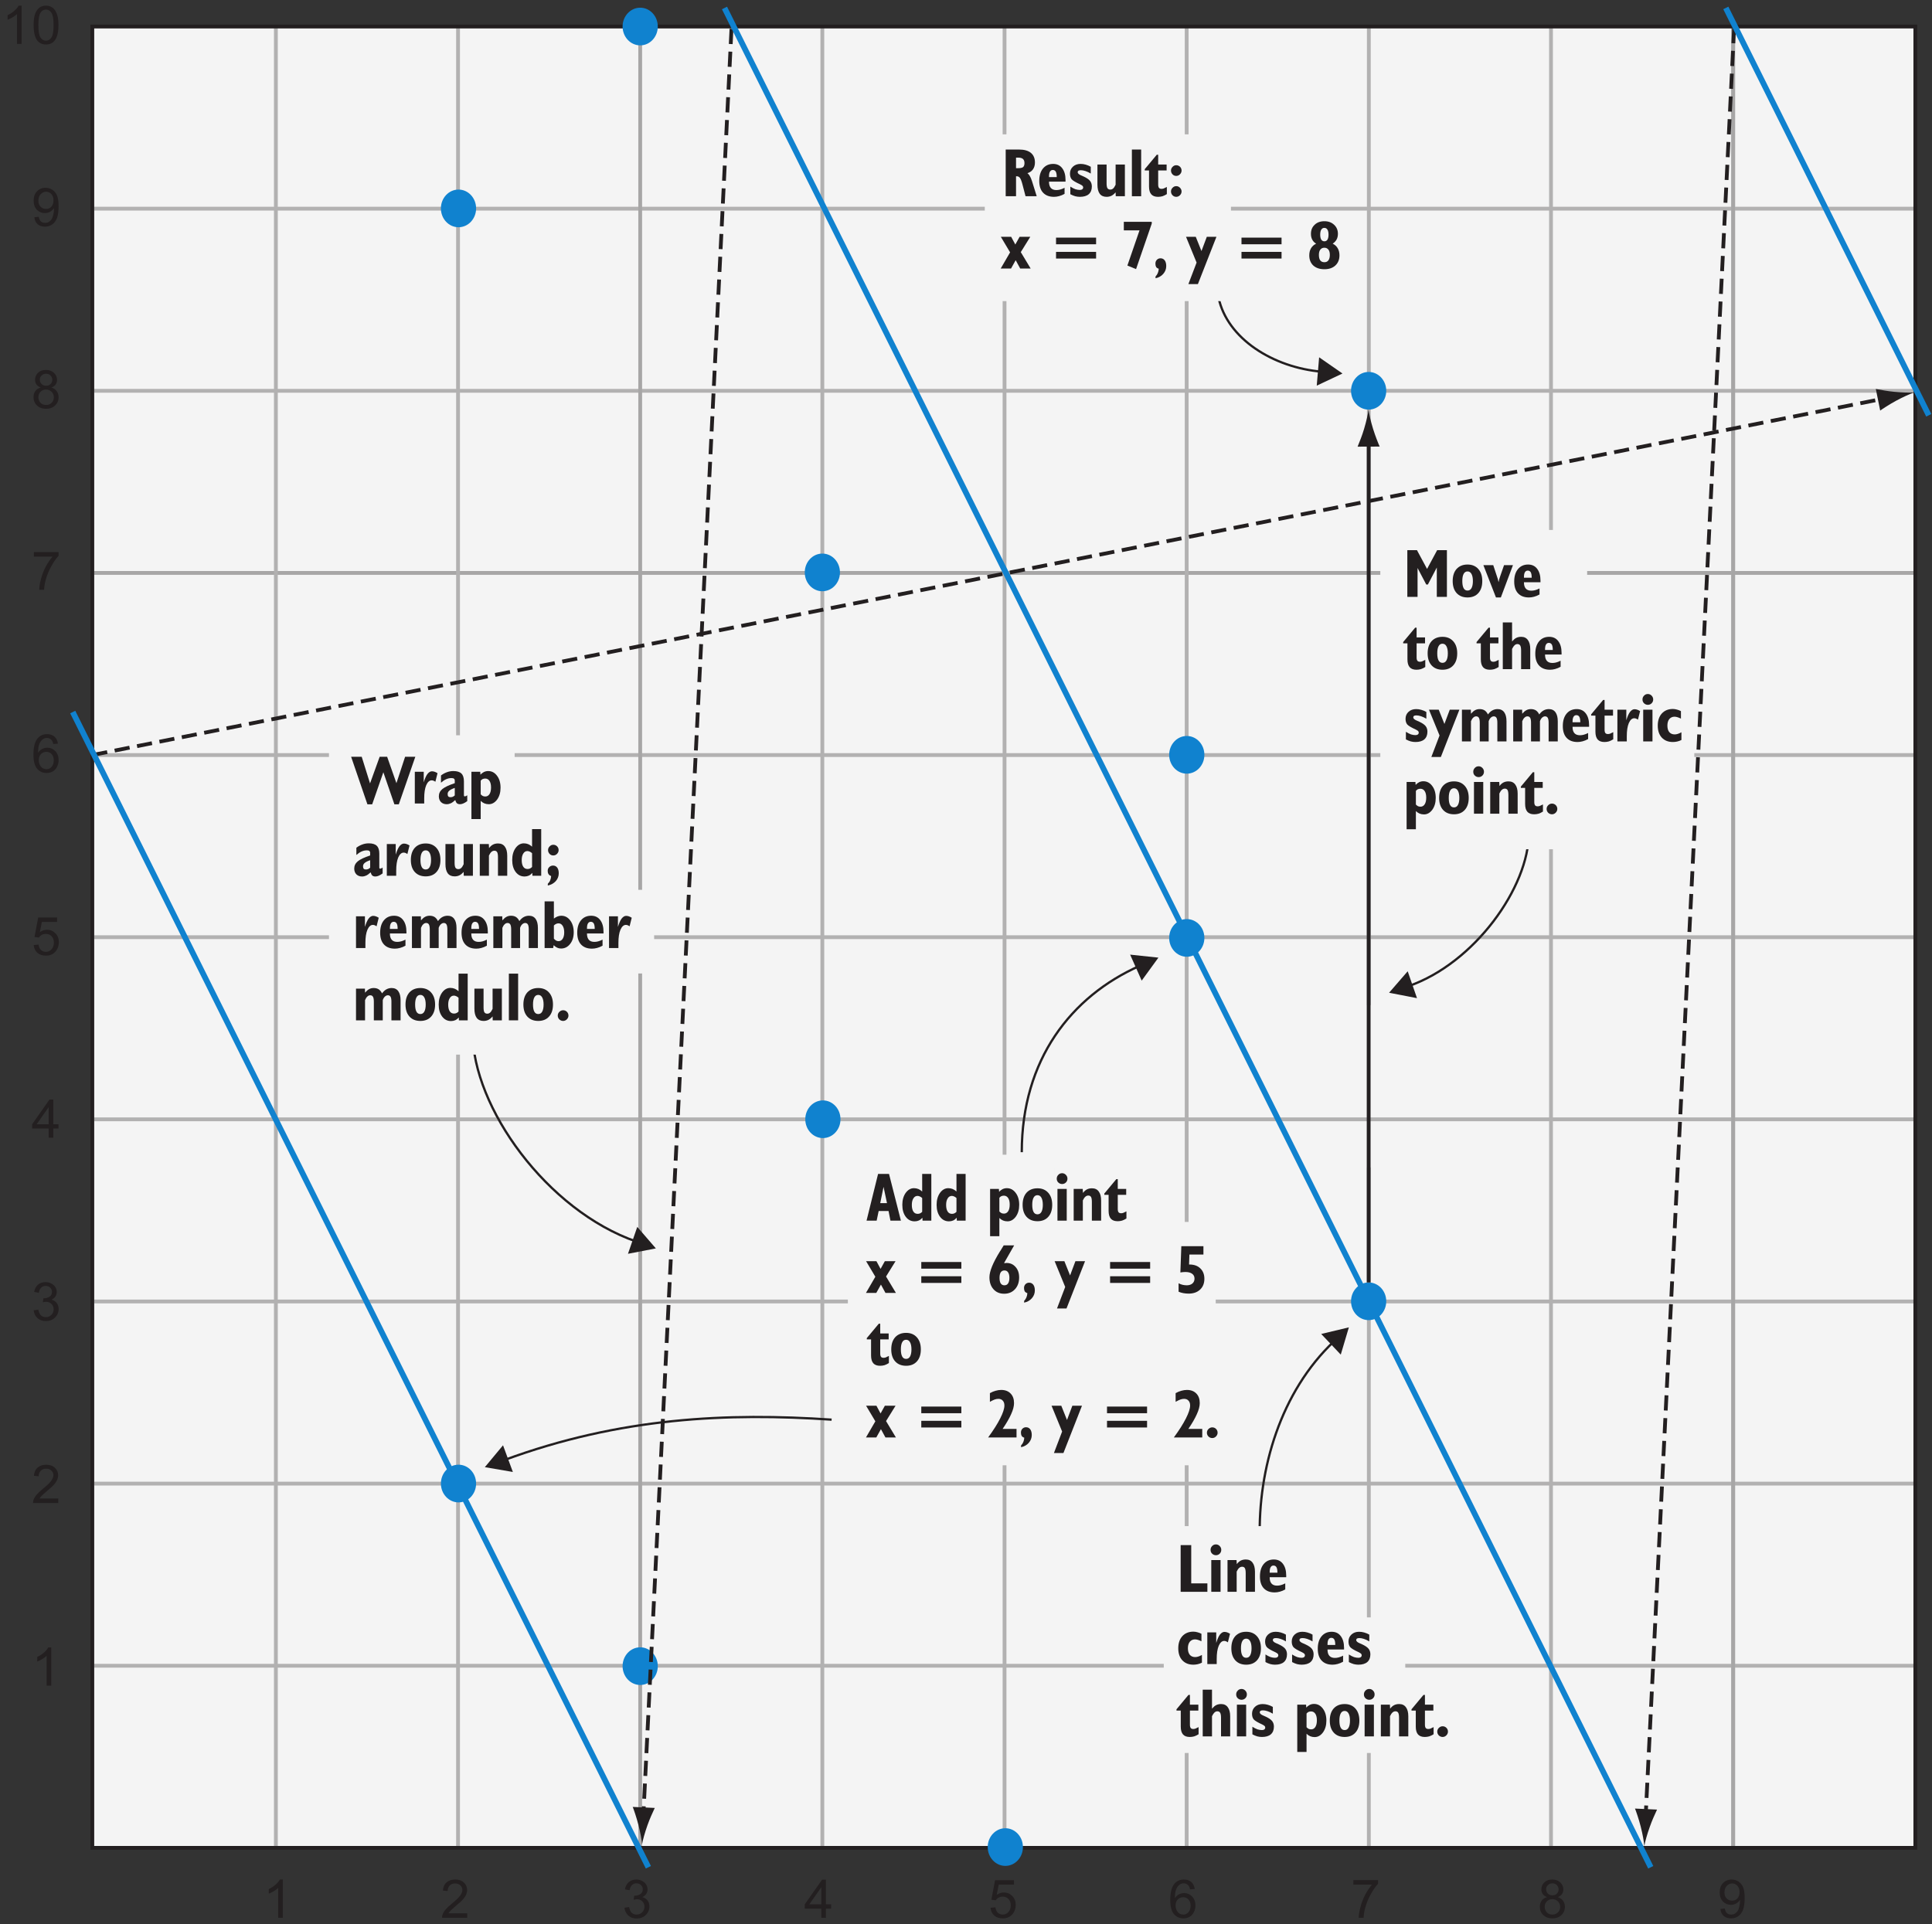 <?xml version="1.0" encoding="UTF-8"?>
<svg xmlns="http://www.w3.org/2000/svg" xmlns:xlink="http://www.w3.org/1999/xlink" width="254pt" height="253pt" viewBox="0 0 254 253" version="1.1">
<rect x="0" y="0" width="254" height="253" fill="#333333" stroke="none"/>
<defs>
<g>
<symbol overflow="visible" id="glyph0-0">
<path style="stroke:none;" d="M 0.875 0 L 0.875 -4.375 L 4.375 -4.375 L 4.375 0 Z M 0.984 -0.109 L 4.266 -0.109 L 4.266 -4.266 L 0.984 -4.266 Z M 0.984 -0.109 "/>
</symbol>
<symbol overflow="visible" id="glyph0-1">
<path style="stroke:none;" d="M 2.609 0 L 2 0 L 2 -3.922 C 1.844 -3.773 1.645 -3.629 1.406 -3.484 C 1.164 -3.348 0.953 -3.242 0.766 -3.172 L 0.766 -3.781 C 1.109 -3.938 1.406 -4.129 1.656 -4.359 C 1.914 -4.586 2.102 -4.812 2.219 -5.031 L 2.609 -5.031 Z M 2.609 0 "/>
</symbol>
<symbol overflow="visible" id="glyph0-2">
<path style="stroke:none;" d="M 3.484 -3.781 L 2.875 -3.734 C 2.82 -3.973 2.742 -4.148 2.641 -4.266 C 2.473 -4.441 2.27 -4.531 2.031 -4.531 C 1.832 -4.531 1.656 -4.473 1.5 -4.359 C 1.312 -4.223 1.16 -4.02 1.047 -3.75 C 0.93 -3.477 0.875 -3.086 0.875 -2.578 C 1.02 -2.805 1.195 -2.973 1.406 -3.078 C 1.625 -3.191 1.852 -3.25 2.094 -3.25 C 2.5 -3.25 2.848 -3.098 3.141 -2.797 C 3.43 -2.492 3.578 -2.102 3.578 -1.625 C 3.578 -1.312 3.508 -1.02 3.375 -0.75 C 3.238 -0.477 3.051 -0.27 2.812 -0.125 C 2.57 0.008 2.301 0.078 2 0.078 C 1.488 0.078 1.07 -0.109 0.75 -0.484 C 0.426 -0.859 0.266 -1.477 0.266 -2.344 C 0.266 -3.312 0.441 -4.016 0.797 -4.453 C 1.109 -4.836 1.531 -5.031 2.062 -5.031 C 2.457 -5.031 2.781 -4.922 3.031 -4.703 C 3.281 -4.484 3.43 -4.176 3.484 -3.781 Z M 0.969 -1.625 C 0.969 -1.414 1.008 -1.211 1.094 -1.016 C 1.188 -0.816 1.312 -0.664 1.469 -0.562 C 1.633 -0.469 1.812 -0.422 2 -0.422 C 2.25 -0.422 2.469 -0.523 2.656 -0.734 C 2.844 -0.941 2.938 -1.227 2.938 -1.594 C 2.938 -1.938 2.844 -2.207 2.656 -2.406 C 2.477 -2.602 2.25 -2.703 1.969 -2.703 C 1.688 -2.703 1.445 -2.602 1.25 -2.406 C 1.062 -2.207 0.969 -1.945 0.969 -1.625 Z M 0.969 -1.625 "/>
</symbol>
<symbol overflow="visible" id="glyph0-3">
<path style="stroke:none;" d="M 1.234 -2.719 C 0.984 -2.812 0.797 -2.941 0.672 -3.109 C 0.547 -3.285 0.484 -3.492 0.484 -3.734 C 0.484 -4.098 0.613 -4.406 0.875 -4.656 C 1.133 -4.906 1.484 -5.031 1.922 -5.031 C 2.359 -5.031 2.707 -4.898 2.969 -4.641 C 3.238 -4.391 3.375 -4.082 3.375 -3.719 C 3.375 -3.488 3.312 -3.285 3.188 -3.109 C 3.07 -2.941 2.891 -2.812 2.641 -2.719 C 2.953 -2.613 3.188 -2.445 3.344 -2.219 C 3.5 -2 3.578 -1.738 3.578 -1.438 C 3.578 -1.008 3.426 -0.648 3.125 -0.359 C 2.82 -0.066 2.426 0.078 1.938 0.078 C 1.438 0.078 1.035 -0.066 0.734 -0.359 C 0.43 -0.648 0.281 -1.016 0.281 -1.453 C 0.281 -1.773 0.363 -2.047 0.531 -2.266 C 0.695 -2.484 0.93 -2.633 1.234 -2.719 Z M 1.109 -3.766 C 1.109 -3.523 1.188 -3.328 1.344 -3.172 C 1.5 -3.023 1.695 -2.953 1.938 -2.953 C 2.176 -2.953 2.367 -3.023 2.516 -3.172 C 2.672 -3.328 2.75 -3.508 2.75 -3.719 C 2.75 -3.945 2.672 -4.141 2.516 -4.297 C 2.359 -4.453 2.164 -4.531 1.938 -4.531 C 1.695 -4.531 1.5 -4.453 1.344 -4.297 C 1.188 -4.148 1.109 -3.973 1.109 -3.766 Z M 0.922 -1.453 C 0.922 -1.273 0.961 -1.102 1.047 -0.938 C 1.129 -0.77 1.25 -0.641 1.406 -0.547 C 1.57 -0.461 1.75 -0.422 1.938 -0.422 C 2.227 -0.422 2.469 -0.516 2.656 -0.703 C 2.852 -0.891 2.953 -1.129 2.953 -1.422 C 2.953 -1.723 2.852 -1.969 2.656 -2.156 C 2.457 -2.352 2.211 -2.453 1.922 -2.453 C 1.629 -2.453 1.391 -2.352 1.203 -2.156 C 1.016 -1.969 0.922 -1.734 0.922 -1.453 Z M 0.922 -1.453 "/>
</symbol>
<symbol overflow="visible" id="glyph0-4">
<path style="stroke:none;" d="M 0.328 -4.359 L 0.328 -4.953 L 3.578 -4.953 L 3.578 -4.469 C 3.254 -4.125 2.938 -3.672 2.625 -3.109 C 2.312 -2.547 2.07 -1.969 1.906 -1.375 C 1.781 -0.957 1.703 -0.5 1.672 0 L 1.031 0 C 1.039 -0.395 1.117 -0.867 1.266 -1.422 C 1.41 -1.984 1.617 -2.523 1.891 -3.047 C 2.172 -3.566 2.469 -4.004 2.781 -4.359 Z M 0.328 -4.359 "/>
</symbol>
<symbol overflow="visible" id="glyph0-5">
<path style="stroke:none;" d="M 0.391 -1.156 L 0.969 -1.219 C 1.02 -0.938 1.113 -0.734 1.25 -0.609 C 1.395 -0.484 1.582 -0.422 1.812 -0.422 C 2 -0.422 2.16 -0.461 2.297 -0.547 C 2.441 -0.641 2.562 -0.754 2.656 -0.891 C 2.75 -1.035 2.82 -1.234 2.875 -1.484 C 2.938 -1.734 2.969 -1.984 2.969 -2.234 C 2.969 -2.266 2.969 -2.305 2.969 -2.359 C 2.844 -2.16 2.672 -2 2.453 -1.875 C 2.242 -1.758 2.02 -1.703 1.781 -1.703 C 1.363 -1.703 1.008 -1.848 0.719 -2.141 C 0.438 -2.441 0.297 -2.844 0.297 -3.344 C 0.297 -3.852 0.441 -4.258 0.734 -4.562 C 1.035 -4.875 1.41 -5.031 1.859 -5.031 C 2.191 -5.031 2.492 -4.941 2.766 -4.766 C 3.035 -4.586 3.238 -4.336 3.375 -4.016 C 3.508 -3.691 3.578 -3.223 3.578 -2.609 C 3.578 -1.961 3.508 -1.453 3.375 -1.078 C 3.238 -0.703 3.031 -0.414 2.75 -0.219 C 2.477 -0.02 2.16 0.078 1.797 0.078 C 1.398 0.078 1.078 -0.023 0.828 -0.234 C 0.578 -0.453 0.43 -0.758 0.391 -1.156 Z M 2.906 -3.375 C 2.906 -3.727 2.812 -4.004 2.625 -4.203 C 2.438 -4.41 2.207 -4.516 1.938 -4.516 C 1.664 -4.516 1.426 -4.406 1.219 -4.188 C 1.02 -3.969 0.922 -3.676 0.922 -3.312 C 0.922 -3 1.016 -2.742 1.203 -2.547 C 1.398 -2.348 1.641 -2.25 1.922 -2.25 C 2.211 -2.25 2.445 -2.348 2.625 -2.547 C 2.812 -2.742 2.906 -3.02 2.906 -3.375 Z M 2.906 -3.375 "/>
</symbol>
<symbol overflow="visible" id="glyph0-6">
<path style="stroke:none;" d="M 3.531 -0.594 L 3.531 0 L 0.219 0 C 0.207 -0.145 0.227 -0.285 0.281 -0.422 C 0.363 -0.648 0.5 -0.875 0.688 -1.094 C 0.875 -1.312 1.145 -1.566 1.5 -1.859 C 2.039 -2.297 2.406 -2.645 2.594 -2.906 C 2.789 -3.176 2.891 -3.426 2.891 -3.656 C 2.891 -3.895 2.801 -4.098 2.625 -4.266 C 2.445 -4.43 2.219 -4.516 1.938 -4.516 C 1.645 -4.516 1.41 -4.426 1.234 -4.25 C 1.055 -4.07 0.961 -3.828 0.953 -3.516 L 0.328 -3.578 C 0.367 -4.055 0.531 -4.414 0.812 -4.656 C 1.094 -4.906 1.473 -5.031 1.953 -5.031 C 2.43 -5.031 2.812 -4.895 3.094 -4.625 C 3.375 -4.363 3.516 -4.035 3.516 -3.641 C 3.516 -3.441 3.473 -3.242 3.391 -3.047 C 3.305 -2.859 3.172 -2.656 2.984 -2.438 C 2.797 -2.219 2.477 -1.926 2.031 -1.562 C 1.664 -1.25 1.43 -1.035 1.328 -0.922 C 1.223 -0.816 1.133 -0.707 1.062 -0.594 Z M 3.531 -0.594 "/>
</symbol>
<symbol overflow="visible" id="glyph0-7">
<path style="stroke:none;" d="M 0.297 -1.328 L 0.906 -1.406 C 0.977 -1.051 1.098 -0.797 1.266 -0.641 C 1.441 -0.492 1.648 -0.422 1.891 -0.422 C 2.18 -0.422 2.426 -0.52 2.625 -0.719 C 2.82 -0.914 2.922 -1.164 2.922 -1.469 C 2.922 -1.75 2.828 -1.977 2.641 -2.156 C 2.461 -2.344 2.227 -2.438 1.938 -2.438 C 1.82 -2.438 1.676 -2.414 1.5 -2.375 L 1.578 -2.906 C 1.617 -2.906 1.648 -2.906 1.672 -2.906 C 1.93 -2.906 2.164 -2.973 2.375 -3.109 C 2.594 -3.242 2.703 -3.457 2.703 -3.75 C 2.703 -3.969 2.625 -4.148 2.469 -4.297 C 2.312 -4.453 2.113 -4.531 1.875 -4.531 C 1.633 -4.531 1.438 -4.453 1.281 -4.297 C 1.125 -4.148 1.02 -3.926 0.969 -3.625 L 0.359 -3.734 C 0.43 -4.141 0.598 -4.457 0.859 -4.688 C 1.129 -4.914 1.461 -5.031 1.859 -5.031 C 2.129 -5.031 2.379 -4.969 2.609 -4.844 C 2.848 -4.727 3.023 -4.57 3.141 -4.375 C 3.266 -4.176 3.328 -3.961 3.328 -3.734 C 3.328 -3.516 3.27 -3.316 3.156 -3.141 C 3.039 -2.961 2.867 -2.82 2.641 -2.719 C 2.93 -2.645 3.16 -2.5 3.328 -2.281 C 3.492 -2.07 3.578 -1.805 3.578 -1.484 C 3.578 -1.047 3.414 -0.672 3.094 -0.359 C 2.781 -0.055 2.379 0.094 1.891 0.094 C 1.453 0.094 1.086 -0.035 0.797 -0.297 C 0.504 -0.566 0.336 -0.91 0.297 -1.328 Z M 0.297 -1.328 "/>
</symbol>
<symbol overflow="visible" id="glyph0-8">
<path style="stroke:none;" d="M 2.266 0 L 2.266 -1.203 L 0.094 -1.203 L 0.094 -1.766 L 2.375 -5.016 L 2.875 -5.016 L 2.875 -1.766 L 3.562 -1.766 L 3.562 -1.203 L 2.875 -1.203 L 2.875 0 Z M 2.266 -1.766 L 2.266 -4.016 L 0.688 -1.766 Z M 2.266 -1.766 "/>
</symbol>
<symbol overflow="visible" id="glyph0-9">
<path style="stroke:none;" d="M 0.297 -1.312 L 0.938 -1.375 C 0.988 -1.051 1.098 -0.812 1.266 -0.656 C 1.441 -0.5 1.656 -0.422 1.906 -0.422 C 2.195 -0.422 2.441 -0.531 2.641 -0.75 C 2.848 -0.977 2.953 -1.273 2.953 -1.641 C 2.953 -1.992 2.852 -2.27 2.656 -2.469 C 2.469 -2.676 2.211 -2.781 1.891 -2.781 C 1.691 -2.781 1.508 -2.734 1.344 -2.641 C 1.188 -2.555 1.066 -2.441 0.984 -2.297 L 0.406 -2.375 L 0.891 -4.938 L 3.375 -4.938 L 3.375 -4.359 L 1.375 -4.359 L 1.109 -3.016 C 1.41 -3.223 1.723 -3.328 2.047 -3.328 C 2.484 -3.328 2.852 -3.172 3.156 -2.859 C 3.457 -2.555 3.609 -2.172 3.609 -1.703 C 3.609 -1.242 3.477 -0.848 3.219 -0.516 C 2.895 -0.117 2.457 0.078 1.906 0.078 C 1.445 0.078 1.07 -0.047 0.781 -0.297 C 0.5 -0.555 0.336 -0.895 0.297 -1.312 Z M 0.297 -1.312 "/>
</symbol>
<symbol overflow="visible" id="glyph0-10">
<path style="stroke:none;" d="M 0.297 -2.469 C 0.297 -3.062 0.352 -3.535 0.469 -3.891 C 0.594 -4.254 0.773 -4.535 1.016 -4.734 C 1.254 -4.93 1.555 -5.031 1.922 -5.031 C 2.191 -5.031 2.426 -4.973 2.625 -4.859 C 2.832 -4.754 3 -4.598 3.125 -4.391 C 3.258 -4.191 3.363 -3.945 3.438 -3.656 C 3.52 -3.363 3.562 -2.969 3.562 -2.469 C 3.562 -1.883 3.5 -1.41 3.375 -1.047 C 3.258 -0.68 3.078 -0.398 2.828 -0.203 C 2.586 -0.016 2.285 0.078 1.922 0.078 C 1.441 0.078 1.062 -0.094 0.781 -0.438 C 0.457 -0.852 0.297 -1.531 0.297 -2.469 Z M 0.922 -2.469 C 0.922 -1.645 1.016 -1.098 1.203 -0.828 C 1.398 -0.555 1.641 -0.422 1.922 -0.422 C 2.203 -0.422 2.438 -0.555 2.625 -0.828 C 2.82 -1.098 2.922 -1.645 2.922 -2.469 C 2.922 -3.289 2.82 -3.836 2.625 -4.109 C 2.438 -4.379 2.203 -4.516 1.922 -4.516 C 1.641 -4.516 1.41 -4.395 1.234 -4.156 C 1.023 -3.852 0.922 -3.289 0.922 -2.469 Z M 0.922 -2.469 "/>
</symbol>
<symbol overflow="visible" id="glyph1-0">
<path style="stroke:none;" d="M 0.453 1.594 L 0.453 -6.344 L 4.953 -6.344 L 4.953 1.594 Z M 0.953 1.094 L 4.453 1.094 L 4.453 -5.844 L 0.953 -5.844 Z M 0.953 1.094 "/>
</symbol>
<symbol overflow="visible" id="glyph1-1">
<path style="stroke:none;" d="M 1.906 -3.688 L 2.172 -3.688 C 2.484 -3.688 2.703 -3.734 2.828 -3.828 C 2.953 -3.93 3.016 -4.109 3.016 -4.359 C 3.016 -4.609 2.945 -4.789 2.812 -4.906 C 2.676 -5.02 2.469 -5.078 2.188 -5.078 L 1.906 -5.078 Z M 0.547 0 L 0.547 -6.141 L 2.297 -6.141 C 2.984 -6.141 3.504 -5.992 3.859 -5.703 C 4.211 -5.41 4.391 -4.988 4.391 -4.438 C 4.391 -4.082 4.305 -3.785 4.141 -3.547 C 3.973 -3.305 3.727 -3.133 3.406 -3.031 C 3.52 -2.945 3.625 -2.82 3.719 -2.656 C 3.82 -2.488 3.914 -2.27 4 -2 L 4.625 0 L 3.156 0 L 2.781 -1.438 C 2.656 -1.938 2.535 -2.258 2.422 -2.406 C 2.316 -2.551 2.176 -2.625 2 -2.625 C 1.988 -2.625 1.973 -2.625 1.953 -2.625 C 1.93 -2.625 1.914 -2.625 1.906 -2.625 L 1.906 0 Z M 0.547 0 "/>
</symbol>
<symbol overflow="visible" id="glyph1-2">
<path style="stroke:none;" d="M 1.516 -2.516 L 2.531 -2.516 L 2.531 -2.562 C 2.531 -2.863 2.488 -3.086 2.406 -3.234 C 2.32 -3.379 2.191 -3.453 2.016 -3.453 C 1.848 -3.453 1.723 -3.379 1.641 -3.234 C 1.555 -3.098 1.516 -2.891 1.516 -2.609 Z M 3.562 -1.109 L 3.562 -0.312 C 3.32 -0.176 3.082 -0.078 2.844 -0.016 C 2.613 0.047 2.391 0.078 2.172 0.078 C 1.555 0.078 1.078 -0.102 0.734 -0.469 C 0.398 -0.832 0.234 -1.348 0.234 -2.016 C 0.234 -2.703 0.395 -3.242 0.719 -3.641 C 1.051 -4.047 1.5 -4.25 2.062 -4.25 C 2.57 -4.25 2.969 -4.062 3.25 -3.688 C 3.539 -3.312 3.688 -2.797 3.688 -2.141 C 3.688 -2.117 3.688 -2.082 3.688 -2.031 C 3.688 -1.988 3.688 -1.953 3.688 -1.922 L 1.516 -1.922 L 1.516 -1.875 C 1.516 -1.531 1.598 -1.266 1.766 -1.078 C 1.93 -0.898 2.172 -0.812 2.484 -0.812 C 2.641 -0.812 2.801 -0.832 2.969 -0.875 C 3.133 -0.914 3.332 -0.992 3.562 -1.109 Z M 3.562 -1.109 "/>
</symbol>
<symbol overflow="visible" id="glyph1-3">
<path style="stroke:none;" d="M 0.359 -0.266 L 0.359 -1.266 C 0.609 -1.109 0.832 -0.992 1.031 -0.922 C 1.238 -0.859 1.43 -0.828 1.609 -0.828 C 1.742 -0.828 1.848 -0.852 1.922 -0.906 C 2.004 -0.969 2.047 -1.051 2.047 -1.156 C 2.047 -1.238 2.02 -1.305 1.969 -1.359 C 1.926 -1.41 1.82 -1.477 1.656 -1.562 C 1.062 -1.832 0.688 -2.055 0.531 -2.234 C 0.383 -2.422 0.312 -2.664 0.312 -2.969 C 0.312 -3.344 0.441 -3.648 0.703 -3.891 C 0.961 -4.129 1.297 -4.25 1.703 -4.25 C 1.93 -4.25 2.156 -4.219 2.375 -4.156 C 2.602 -4.094 2.828 -4 3.047 -3.875 L 3.047 -2.984 C 2.805 -3.129 2.57 -3.238 2.344 -3.312 C 2.125 -3.383 1.926 -3.422 1.75 -3.422 C 1.602 -3.422 1.492 -3.398 1.422 -3.359 C 1.359 -3.316 1.328 -3.25 1.328 -3.156 C 1.328 -3 1.492 -2.852 1.828 -2.719 C 1.953 -2.664 2.047 -2.625 2.109 -2.594 C 2.516 -2.406 2.797 -2.211 2.953 -2.016 C 3.109 -1.816 3.188 -1.57 3.188 -1.281 C 3.188 -0.844 3.051 -0.504 2.781 -0.266 C 2.508 -0.035 2.117 0.078 1.609 0.078 C 1.41 0.078 1.207 0.051 1 0 C 0.789 -0.062 0.578 -0.148 0.359 -0.266 Z M 0.359 -0.266 "/>
</symbol>
<symbol overflow="visible" id="glyph1-4">
<path style="stroke:none;" d="M 2.812 -0.516 C 2.633 -0.305 2.453 -0.156 2.266 -0.062 C 2.078 0.031 1.863 0.078 1.625 0.078 C 1.227 0.078 0.926 -0.055 0.719 -0.328 C 0.52 -0.609 0.422 -1.008 0.422 -1.531 L 0.422 -4.172 L 1.625 -4.172 L 1.625 -1.703 C 1.625 -1.398 1.66 -1.188 1.734 -1.062 C 1.816 -0.938 1.941 -0.875 2.109 -0.875 C 2.254 -0.875 2.379 -0.922 2.484 -1.016 C 2.598 -1.117 2.707 -1.285 2.812 -1.516 L 2.812 -4.172 L 4.031 -4.172 L 4.031 0 L 2.828 0 Z M 2.812 -0.516 "/>
</symbol>
<symbol overflow="visible" id="glyph1-5">
<path style="stroke:none;" d="M 0.469 0 L 0.469 -6.141 L 1.688 -6.141 L 1.688 0 Z M 0.469 0 "/>
</symbol>
<symbol overflow="visible" id="glyph1-6">
<path style="stroke:none;" d="M 1.578 -5.453 L 1.766 -5.453 L 1.766 -4.172 L 2.875 -4.172 L 2.875 -3.391 L 1.766 -3.391 L 1.766 -1.531 C 1.766 -1.332 1.801 -1.188 1.875 -1.094 C 1.945 -1.008 2.062 -0.969 2.219 -0.969 C 2.289 -0.969 2.379 -0.984 2.484 -1.016 C 2.586 -1.055 2.727 -1.125 2.906 -1.219 L 2.906 -0.281 C 2.707 -0.156 2.516 -0.062 2.328 0 C 2.141 0.051 1.945 0.078 1.75 0.078 C 1.352 0.078 1.055 -0.031 0.859 -0.25 C 0.66 -0.477 0.562 -0.82 0.562 -1.281 L 0.562 -3.391 L 0 -3.391 L 0 -3.562 Z M 1.578 -5.453 "/>
</symbol>
<symbol overflow="visible" id="glyph1-7">
<path style="stroke:none;" d="M 0.453 -0.625 C 0.453 -0.812 0.52 -0.973 0.656 -1.109 C 0.789 -1.254 0.953 -1.328 1.141 -1.328 C 1.336 -1.328 1.504 -1.254 1.641 -1.109 C 1.773 -0.973 1.844 -0.812 1.844 -0.625 C 1.844 -0.438 1.77 -0.27 1.625 -0.125 C 1.488 0.008 1.328 0.078 1.141 0.078 C 0.953 0.078 0.789 0.008 0.656 -0.125 C 0.52 -0.27 0.453 -0.438 0.453 -0.625 Z M 0.453 -3.375 C 0.453 -3.562 0.52 -3.723 0.656 -3.859 C 0.789 -4.004 0.953 -4.078 1.141 -4.078 C 1.336 -4.078 1.504 -4.008 1.641 -3.875 C 1.773 -3.738 1.844 -3.57 1.844 -3.375 C 1.844 -3.188 1.77 -3.02 1.625 -2.875 C 1.488 -2.738 1.328 -2.672 1.141 -2.672 C 0.953 -2.672 0.789 -2.738 0.656 -2.875 C 0.52 -3.02 0.453 -3.188 0.453 -3.375 Z M 0.453 -3.375 "/>
</symbol>
<symbol overflow="visible" id="glyph1-8">
<path style="stroke:none;" d="M -0.109 0 L 1.125 -2.125 L -0.094 -4.172 L 1.266 -4.172 L 1.812 -3.156 L 2.375 -4.172 L 3.781 -4.172 L 2.531 -2.156 L 3.828 0 L 2.453 0 L 1.859 -1.094 L 1.25 0 Z M -0.109 0 "/>
</symbol>
<symbol overflow="visible" id="glyph1-9">
<path style="stroke:none;" d=""/>
</symbol>
<symbol overflow="visible" id="glyph1-10">
<path style="stroke:none;" d="M 1.109 -2.188 L 6.375 -2.188 L 6.375 -1.312 L 1.109 -1.312 Z M 1.109 -4.062 L 6.375 -4.062 L 6.375 -3.188 L 1.109 -3.188 Z M 1.109 -4.062 "/>
</symbol>
<symbol overflow="visible" id="glyph1-11">
<path style="stroke:none;" d="M 0.688 -0.391 L 2.281 -5.016 L 0.219 -5.016 L 0.219 -6.141 L 3.891 -6.141 L 3.891 -5.906 L 1.828 0.078 Z M 0.688 -0.391 "/>
</symbol>
<symbol overflow="visible" id="glyph1-12">
<path style="stroke:none;" d="M 0.375 1.047 C 0.508 0.91 0.609 0.758 0.672 0.594 C 0.742 0.438 0.785 0.25 0.797 0.031 C 0.641 -0.02 0.523 -0.098 0.453 -0.203 C 0.391 -0.316 0.359 -0.461 0.359 -0.641 C 0.359 -0.848 0.422 -1.016 0.547 -1.141 C 0.672 -1.273 0.832 -1.344 1.031 -1.344 C 1.258 -1.344 1.441 -1.254 1.578 -1.078 C 1.711 -0.898 1.781 -0.648 1.781 -0.328 C 1.781 0.066 1.648 0.41 1.391 0.703 C 1.141 0.992 0.801 1.188 0.375 1.281 Z M 0.375 1.047 "/>
</symbol>
<symbol overflow="visible" id="glyph1-13">
<path style="stroke:none;" d="M 0.203 2.047 L 1.281 -0.781 L -0.109 -4.172 L 1.172 -4.172 L 1.922 -2.297 L 2.625 -4.172 L 3.891 -4.172 L 1.453 2.047 Z M 0.203 2.047 "/>
</symbol>
<symbol overflow="visible" id="glyph1-14">
<path style="stroke:none;" d="M 1.484 -1.797 C 1.484 -1.484 1.539 -1.242 1.656 -1.078 C 1.781 -0.91 1.961 -0.828 2.203 -0.828 C 2.441 -0.828 2.617 -0.91 2.734 -1.078 C 2.859 -1.242 2.922 -1.484 2.922 -1.797 C 2.922 -2.098 2.859 -2.328 2.734 -2.484 C 2.609 -2.648 2.43 -2.734 2.203 -2.734 C 1.973 -2.734 1.797 -2.648 1.672 -2.484 C 1.547 -2.328 1.484 -2.098 1.484 -1.797 Z M 1.656 -4.453 C 1.656 -4.172 1.703 -3.953 1.797 -3.797 C 1.898 -3.648 2.035 -3.578 2.203 -3.578 C 2.379 -3.578 2.516 -3.648 2.609 -3.797 C 2.703 -3.953 2.75 -4.172 2.75 -4.453 C 2.75 -4.742 2.703 -4.961 2.609 -5.109 C 2.516 -5.266 2.379 -5.344 2.203 -5.344 C 2.023 -5.344 1.891 -5.266 1.797 -5.109 C 1.703 -4.961 1.656 -4.742 1.656 -4.453 Z M 1.125 -3.266 C 0.895 -3.398 0.723 -3.578 0.609 -3.797 C 0.492 -4.016 0.438 -4.27 0.438 -4.562 C 0.438 -5.051 0.598 -5.445 0.922 -5.75 C 1.242 -6.062 1.672 -6.219 2.203 -6.219 C 2.734 -6.219 3.16 -6.062 3.484 -5.75 C 3.816 -5.445 3.984 -5.051 3.984 -4.562 C 3.984 -4.281 3.926 -4.031 3.812 -3.812 C 3.695 -3.602 3.523 -3.422 3.297 -3.266 C 3.586 -3.129 3.805 -2.93 3.953 -2.672 C 4.109 -2.41 4.188 -2.098 4.188 -1.734 C 4.188 -1.172 4.004 -0.723 3.641 -0.391 C 3.285 -0.066 2.805 0.094 2.203 0.094 C 1.598 0.094 1.113 -0.066 0.75 -0.391 C 0.395 -0.723 0.219 -1.172 0.219 -1.734 C 0.219 -2.098 0.297 -2.41 0.453 -2.672 C 0.609 -2.93 0.832 -3.129 1.125 -3.266 Z M 1.125 -3.266 "/>
</symbol>
<symbol overflow="visible" id="glyph1-15">
<path style="stroke:none;" d="M 1.953 0.109 L -0.188 -6.141 L 1.203 -6.141 L 2.297 -2.641 L 3.562 -6.141 L 4.547 -6.141 L 5.766 -2.672 L 6.906 -6.141 L 8.25 -6.141 L 6.078 0.109 L 5.5 0.109 L 4.047 -4.109 L 2.578 0.109 Z M 1.953 0.109 "/>
</symbol>
<symbol overflow="visible" id="glyph1-16">
<path style="stroke:none;" d="M 0.453 0 L 0.453 -4.172 L 1.625 -4.172 L 1.625 -2.781 C 1.77 -3.27 1.93 -3.633 2.109 -3.875 C 2.297 -4.113 2.492 -4.234 2.703 -4.234 C 2.828 -4.234 2.945 -4.211 3.062 -4.172 C 3.188 -4.129 3.312 -4.066 3.438 -3.984 L 3.156 -2.859 C 3.07 -2.922 2.988 -2.969 2.906 -3 C 2.832 -3.031 2.754 -3.047 2.672 -3.047 C 2.379 -3.047 2.141 -2.832 1.953 -2.406 C 1.773 -1.977 1.688 -1.398 1.688 -0.672 L 1.688 0 Z M 0.453 0 "/>
</symbol>
<symbol overflow="visible" id="glyph1-17">
<path style="stroke:none;" d="M 2.312 -1.062 L 2.312 -2.047 C 1.988 -1.941 1.75 -1.82 1.594 -1.688 C 1.445 -1.562 1.375 -1.414 1.375 -1.25 C 1.375 -1.102 1.406 -0.992 1.469 -0.922 C 1.531 -0.859 1.625 -0.828 1.75 -0.828 C 1.844 -0.828 1.938 -0.844 2.031 -0.875 C 2.125 -0.914 2.219 -0.977 2.312 -1.062 Z M 2.375 -0.453 C 2.164 -0.254 1.973 -0.113 1.797 -0.031 C 1.617 0.051 1.438 0.094 1.25 0.094 C 0.945 0.094 0.695 0 0.5 -0.188 C 0.312 -0.383 0.219 -0.641 0.219 -0.953 C 0.219 -1.328 0.375 -1.645 0.688 -1.906 C 1.008 -2.164 1.551 -2.422 2.312 -2.672 L 2.312 -3.016 C 2.312 -3.129 2.273 -3.211 2.203 -3.266 C 2.141 -3.316 2.031 -3.344 1.875 -3.344 C 1.633 -3.344 1.398 -3.289 1.172 -3.188 C 0.941 -3.082 0.719 -2.93 0.5 -2.734 L 0.5 -3.688 C 0.75 -3.875 1.004 -4.016 1.266 -4.109 C 1.535 -4.211 1.82 -4.266 2.125 -4.266 C 2.613 -4.266 2.969 -4.156 3.188 -3.938 C 3.406 -3.727 3.516 -3.383 3.516 -2.906 L 3.516 -1.094 C 3.516 -1.039 3.523 -1 3.547 -0.969 C 3.566 -0.945 3.598 -0.938 3.641 -0.938 C 3.672 -0.938 3.711 -0.945 3.766 -0.969 C 3.816 -1 3.879 -1.035 3.953 -1.078 L 3.953 -0.312 C 3.754 -0.164 3.578 -0.062 3.422 0 C 3.273 0.062 3.133 0.094 3 0.094 C 2.832 0.094 2.695 0.051 2.594 -0.031 C 2.5 -0.125 2.426 -0.266 2.375 -0.453 Z M 2.375 -0.453 "/>
</symbol>
<symbol overflow="visible" id="glyph1-18">
<path style="stroke:none;" d="M 1.672 -3 L 1.672 -1.203 C 1.766 -1.109 1.859 -1.035 1.953 -0.984 C 2.055 -0.941 2.164 -0.922 2.281 -0.922 C 2.508 -0.922 2.691 -1.023 2.828 -1.234 C 2.961 -1.441 3.031 -1.734 3.031 -2.109 C 3.031 -2.484 2.961 -2.77 2.828 -2.969 C 2.691 -3.176 2.504 -3.281 2.266 -3.281 C 2.148 -3.281 2.039 -3.258 1.938 -3.219 C 1.844 -3.176 1.754 -3.102 1.672 -3 Z M 0.453 2.047 L 0.453 -4.172 L 1.609 -4.172 L 1.641 -3.781 C 1.773 -3.938 1.926 -4.055 2.094 -4.141 C 2.27 -4.223 2.457 -4.266 2.656 -4.266 C 3.125 -4.266 3.508 -4.062 3.812 -3.656 C 4.125 -3.25 4.281 -2.723 4.281 -2.078 C 4.281 -1.453 4.129 -0.93 3.828 -0.516 C 3.523 -0.109 3.16 0.094 2.734 0.094 C 2.523 0.094 2.332 0.055 2.156 -0.016 C 1.988 -0.086 1.828 -0.195 1.672 -0.344 L 1.672 2.047 Z M 0.453 2.047 "/>
</symbol>
<symbol overflow="visible" id="glyph1-19">
<path style="stroke:none;" d="M 0.219 -2.078 C 0.219 -2.754 0.391 -3.285 0.734 -3.672 C 1.086 -4.055 1.566 -4.25 2.172 -4.25 C 2.766 -4.25 3.234 -4.055 3.578 -3.672 C 3.93 -3.285 4.109 -2.754 4.109 -2.078 C 4.109 -1.41 3.938 -0.883 3.594 -0.5 C 3.25 -0.113 2.773 0.078 2.172 0.078 C 1.566 0.078 1.086 -0.113 0.734 -0.5 C 0.391 -0.883 0.219 -1.41 0.219 -2.078 Z M 1.484 -2.078 C 1.484 -1.672 1.539 -1.359 1.656 -1.141 C 1.77 -0.93 1.941 -0.828 2.172 -0.828 C 2.398 -0.828 2.57 -0.93 2.688 -1.141 C 2.812 -1.359 2.875 -1.672 2.875 -2.078 C 2.875 -2.484 2.812 -2.797 2.688 -3.016 C 2.57 -3.234 2.398 -3.344 2.172 -3.344 C 1.941 -3.344 1.77 -3.234 1.656 -3.016 C 1.539 -2.797 1.484 -2.484 1.484 -2.078 Z M 1.484 -2.078 "/>
</symbol>
<symbol overflow="visible" id="glyph1-20">
<path style="stroke:none;" d="M 0.453 0 L 0.453 -4.172 L 1.641 -4.172 L 1.672 -3.641 C 1.836 -3.859 2.016 -4.016 2.203 -4.109 C 2.391 -4.203 2.609 -4.25 2.859 -4.25 C 3.254 -4.25 3.551 -4.109 3.75 -3.828 C 3.957 -3.555 4.062 -3.16 4.062 -2.641 L 4.062 0 L 2.844 0 L 2.844 -2.453 C 2.844 -2.766 2.805 -2.984 2.734 -3.109 C 2.66 -3.234 2.539 -3.297 2.375 -3.297 C 2.227 -3.297 2.098 -3.242 1.984 -3.141 C 1.867 -3.035 1.758 -2.875 1.656 -2.656 L 1.656 0 Z M 0.453 0 "/>
</symbol>
<symbol overflow="visible" id="glyph1-21">
<path style="stroke:none;" d="M 2.844 -1.156 L 2.844 -2.969 C 2.75 -3.062 2.648 -3.129 2.547 -3.172 C 2.441 -3.223 2.336 -3.25 2.234 -3.25 C 2.004 -3.25 1.82 -3.141 1.688 -2.922 C 1.551 -2.711 1.484 -2.426 1.484 -2.062 C 1.484 -1.688 1.551 -1.395 1.688 -1.188 C 1.82 -0.988 2.008 -0.891 2.25 -0.891 C 2.363 -0.891 2.469 -0.91 2.562 -0.953 C 2.656 -0.992 2.75 -1.062 2.844 -1.156 Z M 2.875 -0.375 C 2.738 -0.219 2.582 -0.098 2.406 -0.016 C 2.238 0.055 2.055 0.094 1.859 0.094 C 1.379 0.094 0.988 -0.102 0.688 -0.5 C 0.383 -0.906 0.234 -1.43 0.234 -2.078 C 0.234 -2.703 0.379 -3.223 0.672 -3.641 C 0.973 -4.055 1.336 -4.266 1.766 -4.266 C 1.973 -4.266 2.164 -4.227 2.344 -4.156 C 2.52 -4.082 2.688 -3.973 2.844 -3.828 L 2.844 -6.141 L 4.047 -6.141 L 4.047 0 L 2.891 0 Z M 2.875 -0.375 "/>
</symbol>
<symbol overflow="visible" id="glyph1-22">
<path style="stroke:none;" d="M 0.438 -3.375 C 0.438 -3.562 0.504 -3.723 0.641 -3.859 C 0.773 -4.004 0.938 -4.078 1.125 -4.078 C 1.32 -4.078 1.488 -4.008 1.625 -3.875 C 1.758 -3.738 1.828 -3.57 1.828 -3.375 C 1.828 -3.188 1.754 -3.02 1.609 -2.875 C 1.473 -2.738 1.312 -2.672 1.125 -2.672 C 0.938 -2.672 0.773 -2.738 0.641 -2.875 C 0.504 -3.02 0.438 -3.188 0.438 -3.375 Z M 0.406 1.047 C 0.551 0.91 0.656 0.758 0.719 0.594 C 0.789 0.438 0.832 0.25 0.844 0.031 C 0.688 -0.02 0.57 -0.102 0.5 -0.219 C 0.426 -0.332 0.391 -0.473 0.391 -0.641 C 0.391 -0.848 0.457 -1.016 0.594 -1.141 C 0.727 -1.273 0.895 -1.344 1.094 -1.344 C 1.32 -1.344 1.504 -1.254 1.641 -1.078 C 1.773 -0.898 1.844 -0.648 1.844 -0.328 C 1.844 0.066 1.711 0.41 1.453 0.703 C 1.191 0.992 0.844 1.188 0.406 1.281 Z M 0.406 1.047 "/>
</symbol>
<symbol overflow="visible" id="glyph1-23">
<path style="stroke:none;" d="M 0.453 0 L 0.453 -4.172 L 1.625 -4.172 L 1.641 -3.641 C 1.828 -3.859 2.008 -4.016 2.188 -4.109 C 2.363 -4.203 2.562 -4.25 2.781 -4.25 C 3.039 -4.25 3.258 -4.191 3.438 -4.078 C 3.613 -3.961 3.758 -3.785 3.875 -3.547 C 4.062 -3.797 4.254 -3.973 4.453 -4.078 C 4.66 -4.191 4.891 -4.25 5.141 -4.25 C 5.523 -4.25 5.816 -4.109 6.016 -3.828 C 6.211 -3.555 6.312 -3.16 6.312 -2.641 L 6.312 0 L 5.109 0 L 5.109 -2.453 C 5.109 -2.754 5.07 -2.969 5 -3.094 C 4.926 -3.227 4.805 -3.297 4.641 -3.297 C 4.504 -3.297 4.375 -3.238 4.25 -3.125 C 4.133 -3.02 4.039 -2.863 3.969 -2.656 L 3.969 0 L 2.797 0 L 2.797 -2.453 C 2.797 -2.754 2.758 -2.969 2.688 -3.094 C 2.613 -3.227 2.492 -3.297 2.328 -3.297 C 2.18 -3.297 2.051 -3.238 1.938 -3.125 C 1.82 -3.02 1.723 -2.863 1.641 -2.656 L 1.641 0 Z M 0.453 0 "/>
</symbol>
<symbol overflow="visible" id="glyph1-24">
<path style="stroke:none;" d="M 1.672 -2.969 L 1.672 -1.234 C 1.766 -1.129 1.863 -1.047 1.969 -0.984 C 2.07 -0.93 2.176 -0.906 2.281 -0.906 C 2.508 -0.906 2.691 -1.008 2.828 -1.219 C 2.961 -1.426 3.031 -1.707 3.031 -2.062 C 3.031 -2.426 2.961 -2.711 2.828 -2.922 C 2.691 -3.141 2.508 -3.25 2.281 -3.25 C 2.164 -3.25 2.055 -3.223 1.953 -3.172 C 1.859 -3.129 1.766 -3.062 1.672 -2.969 Z M 0.453 0 L 0.453 -6.141 L 1.672 -6.141 L 1.672 -3.875 C 1.828 -4 1.988 -4.094 2.156 -4.156 C 2.32 -4.219 2.484 -4.25 2.641 -4.25 C 3.117 -4.25 3.508 -4.047 3.812 -3.641 C 4.125 -3.234 4.281 -2.711 4.281 -2.078 C 4.281 -1.441 4.117 -0.926 3.797 -0.531 C 3.484 -0.133 3.086 0.062 2.609 0.062 C 2.43 0.062 2.266 0.023 2.109 -0.047 C 1.953 -0.117 1.797 -0.227 1.641 -0.375 L 1.578 0 Z M 0.453 0 "/>
</symbol>
<symbol overflow="visible" id="glyph1-25">
<path style="stroke:none;" d="M 0.391 -0.625 C 0.391 -0.812 0.457 -0.973 0.594 -1.109 C 0.738 -1.254 0.906 -1.328 1.094 -1.328 C 1.289 -1.328 1.457 -1.258 1.594 -1.125 C 1.727 -0.988 1.797 -0.82 1.797 -0.625 C 1.797 -0.438 1.723 -0.27 1.578 -0.125 C 1.441 0.008 1.281 0.078 1.094 0.078 C 0.906 0.078 0.738 0.008 0.594 -0.125 C 0.457 -0.27 0.391 -0.438 0.391 -0.625 Z M 0.391 -0.625 "/>
</symbol>
<symbol overflow="visible" id="glyph1-26">
<path style="stroke:none;" d="M 0.547 0 L 0.547 -6.141 L 1.812 -6.141 L 3.141 -3.672 L 4.469 -6.141 L 5.75 -6.141 L 5.75 0 L 4.422 0 L 4.422 -3.859 L 3.25 -1.625 L 3.031 -1.625 L 1.891 -3.797 L 1.891 0 Z M 0.547 0 "/>
</symbol>
<symbol overflow="visible" id="glyph1-27">
<path style="stroke:none;" d="M 1.562 0.078 L -0.094 -4.172 L 1.203 -4.172 L 1.703 -2.656 C 1.742 -2.562 1.781 -2.453 1.812 -2.328 C 1.844 -2.211 1.875 -2.078 1.906 -1.922 C 1.926 -2.055 1.953 -2.18 1.984 -2.297 C 2.016 -2.422 2.051 -2.535 2.094 -2.641 L 2.625 -4.172 L 3.797 -4.172 L 2.203 0.078 Z M 1.562 0.078 "/>
</symbol>
<symbol overflow="visible" id="glyph1-28">
<path style="stroke:none;" d="M 0.453 0 L 0.453 -6.141 L 1.672 -6.141 L 1.672 -3.641 C 1.859 -3.859 2.039 -4.016 2.219 -4.109 C 2.406 -4.203 2.625 -4.25 2.875 -4.25 C 3.258 -4.25 3.551 -4.109 3.75 -3.828 C 3.957 -3.555 4.062 -3.16 4.062 -2.641 L 4.062 0 L 2.859 0 L 2.859 -2.453 C 2.859 -2.754 2.82 -2.969 2.75 -3.094 C 2.676 -3.227 2.551 -3.297 2.375 -3.297 C 2.238 -3.297 2.113 -3.242 2 -3.141 C 1.895 -3.047 1.785 -2.883 1.672 -2.656 L 1.672 0 Z M 0.453 0 "/>
</symbol>
<symbol overflow="visible" id="glyph1-29">
<path style="stroke:none;" d="M 0.359 -5.516 C 0.359 -5.711 0.426 -5.879 0.562 -6.016 C 0.695 -6.16 0.863 -6.234 1.062 -6.234 C 1.258 -6.234 1.426 -6.16 1.562 -6.016 C 1.695 -5.879 1.766 -5.711 1.766 -5.516 C 1.766 -5.316 1.695 -5.148 1.562 -5.016 C 1.426 -4.879 1.258 -4.812 1.062 -4.812 C 0.875 -4.812 0.707 -4.879 0.562 -5.016 C 0.426 -5.148 0.359 -5.316 0.359 -5.516 Z M 0.453 0 L 0.453 -4.172 L 1.672 -4.172 L 1.672 0 Z M 0.453 0 "/>
</symbol>
<symbol overflow="visible" id="glyph1-30">
<path style="stroke:none;" d="M 3.344 -0.188 C 3.156 -0.094 2.969 -0.023 2.781 0.016 C 2.602 0.055 2.414 0.078 2.219 0.078 C 1.613 0.078 1.129 -0.113 0.766 -0.5 C 0.41 -0.883 0.234 -1.41 0.234 -2.078 C 0.234 -2.742 0.41 -3.273 0.766 -3.672 C 1.129 -4.066 1.613 -4.266 2.219 -4.266 C 2.395 -4.266 2.57 -4.238 2.75 -4.188 C 2.926 -4.145 3.102 -4.078 3.281 -3.984 L 3.281 -3 C 3.113 -3.082 2.957 -3.145 2.812 -3.188 C 2.676 -3.227 2.551 -3.25 2.438 -3.25 C 2.156 -3.25 1.926 -3.145 1.75 -2.938 C 1.582 -2.727 1.5 -2.441 1.5 -2.078 C 1.5 -1.711 1.582 -1.426 1.75 -1.219 C 1.926 -1.02 2.16 -0.922 2.453 -0.922 C 2.578 -0.922 2.707 -0.941 2.844 -0.984 C 2.988 -1.023 3.156 -1.098 3.344 -1.203 Z M 3.344 -0.188 "/>
</symbol>
<symbol overflow="visible" id="glyph1-31">
<path style="stroke:none;" d="M 1.766 -2.297 L 2.656 -2.297 L 2.203 -4.438 Z M -0.031 0 L 1.484 -6.141 L 2.922 -6.141 L 4.484 0 L 3.109 0 L 2.859 -1.266 L 1.562 -1.266 L 1.297 0 Z M -0.031 0 "/>
</symbol>
<symbol overflow="visible" id="glyph1-32">
<path style="stroke:none;" d="M 1.594 -1.984 C 1.594 -1.66 1.645 -1.414 1.75 -1.25 C 1.863 -1.082 2.023 -1 2.234 -1 C 2.453 -1 2.613 -1.082 2.719 -1.25 C 2.832 -1.414 2.891 -1.66 2.891 -1.984 C 2.891 -2.297 2.832 -2.535 2.719 -2.703 C 2.613 -2.867 2.453 -2.953 2.234 -2.953 C 2.023 -2.953 1.863 -2.867 1.75 -2.703 C 1.645 -2.535 1.594 -2.297 1.594 -1.984 Z M 2.188 -3.922 C 2.258 -3.922 2.32 -3.922 2.375 -3.922 C 2.426 -3.93 2.473 -3.938 2.516 -3.938 C 3.004 -3.938 3.398 -3.758 3.703 -3.406 C 4.016 -3.062 4.172 -2.602 4.172 -2.031 C 4.172 -1.395 3.988 -0.879 3.625 -0.484 C 3.258 -0.086 2.785 0.109 2.203 0.109 C 1.617 0.109 1.148 -0.086 0.797 -0.484 C 0.441 -0.879 0.266 -1.406 0.266 -2.062 C 0.266 -2.832 0.727 -3.969 1.656 -5.469 L 1.703 -5.531 L 2.141 -6.25 L 3.516 -6.25 Z M 2.188 -3.922 "/>
</symbol>
<symbol overflow="visible" id="glyph1-33">
<path style="stroke:none;" d="M 0.312 -0.156 L 0.312 -1.266 C 0.488 -1.172 0.664 -1.102 0.844 -1.062 C 1.031 -1.02 1.211 -1 1.391 -1 C 1.691 -1 1.938 -1.078 2.125 -1.234 C 2.312 -1.398 2.406 -1.613 2.406 -1.875 C 2.406 -2.156 2.301 -2.367 2.094 -2.516 C 1.883 -2.672 1.586 -2.75 1.203 -2.75 C 1.109 -2.75 1.004 -2.742 0.891 -2.734 C 0.785 -2.723 0.672 -2.707 0.547 -2.688 L 0.672 -6.141 L 3.578 -6.141 L 3.578 -5.047 L 1.734 -5.047 L 1.688 -3.734 L 1.734 -3.734 C 2.348 -3.734 2.828 -3.562 3.172 -3.219 C 3.523 -2.883 3.703 -2.43 3.703 -1.859 C 3.703 -1.266 3.516 -0.789 3.141 -0.438 C 2.766 -0.082 2.258 0.094 1.625 0.094 C 1.383 0.094 1.156 0.07 0.938 0.031 C 0.719 -0.008 0.508 -0.07 0.312 -0.156 Z M 0.312 -0.156 "/>
</symbol>
<symbol overflow="visible" id="glyph1-34">
<path style="stroke:none;" d="M 0.094 0 C 0.801 -0.969 1.332 -1.805 1.688 -2.516 C 2.051 -3.234 2.234 -3.797 2.234 -4.203 C 2.234 -4.484 2.16 -4.695 2.016 -4.844 C 1.879 -5 1.688 -5.078 1.438 -5.078 C 1.281 -5.078 1.113 -5.047 0.938 -4.984 C 0.77 -4.922 0.566 -4.82 0.328 -4.688 L 0.328 -5.828 C 0.586 -5.973 0.836 -6.078 1.078 -6.141 C 1.328 -6.211 1.57 -6.25 1.812 -6.25 C 2.332 -6.25 2.742 -6.094 3.047 -5.781 C 3.348 -5.477 3.5 -5.055 3.5 -4.516 C 3.5 -4.109 3.375 -3.629 3.125 -3.078 C 2.883 -2.523 2.508 -1.875 2 -1.125 L 3.828 -1.125 L 3.828 0 Z M 0.094 0 "/>
</symbol>
<symbol overflow="visible" id="glyph1-35">
<path style="stroke:none;" d="M 0.547 0 L 0.547 -6.141 L 1.938 -6.141 L 1.938 -1.109 L 4.062 -1.109 L 4.062 0 Z M 0.547 0 "/>
</symbol>
</g>
</defs>
<g id="surface1">
<path style=" stroke:none;fill-rule:nonzero;fill:rgb(95.686%,95.609%,95.628%);fill-opacity:1;" d="M 251.809 3.488 L 12.32 3.488 L 12.32 242.973 L 251.809 242.973 Z M 251.809 3.488 "/>
<path style="fill:none;stroke-width:0.5;stroke-linecap:butt;stroke-linejoin:miter;stroke:rgb(69.806%,69.257%,69.392%);stroke-opacity:1;stroke-miterlimit:10;" d="M 0 -0.001 L 239.676 -0.001 " transform="matrix(1,0,0,-1,12.133,219.026)"/>
<path style="fill:none;stroke-width:0.5;stroke-linecap:butt;stroke-linejoin:miter;stroke:rgb(69.806%,69.257%,69.392%);stroke-opacity:1;stroke-miterlimit:10;" d="M 0 -0.001 L 239.676 -0.001 " transform="matrix(1,0,0,-1,12.133,195.077)"/>
<path style="fill:none;stroke-width:0.5;stroke-linecap:butt;stroke-linejoin:miter;stroke:rgb(69.806%,69.257%,69.392%);stroke-opacity:1;stroke-miterlimit:10;" d="M 0 -0.001 L 239.676 -0.001 " transform="matrix(1,0,0,-1,12.133,171.128)"/>
<path style="fill:none;stroke-width:0.5;stroke-linecap:butt;stroke-linejoin:miter;stroke:rgb(69.806%,69.257%,69.392%);stroke-opacity:1;stroke-miterlimit:10;" d="M 0 -0 L 239.676 -0 " transform="matrix(1,0,0,-1,12.133,147.179)"/>
<path style="fill:none;stroke-width:0.5;stroke-linecap:butt;stroke-linejoin:miter;stroke:rgb(69.806%,69.257%,69.392%);stroke-opacity:1;stroke-miterlimit:10;" d="M 0 0.001 L 239.676 0.001 " transform="matrix(1,0,0,-1,12.133,123.231)"/>
<path style="fill:none;stroke-width:0.5;stroke-linecap:butt;stroke-linejoin:miter;stroke:rgb(69.806%,69.257%,69.392%);stroke-opacity:1;stroke-miterlimit:10;" d="M 0 0.001 L 239.676 0.001 " transform="matrix(1,0,0,-1,12.133,99.282)"/>
<path style="fill:none;stroke-width:0.5;stroke-linecap:butt;stroke-linejoin:miter;stroke:rgb(65.492%,64.864%,65.019%);stroke-opacity:1;stroke-miterlimit:10;" d="M 0 0.001 L 239.676 0.001 " transform="matrix(1,0,0,-1,12.133,75.334)"/>
<g style="fill:rgb(13.73%,12.16%,12.549%);fill-opacity:1;">
  <use xlink:href="#glyph0-1" x="34.573" y="252.166"/>
</g>
<g style="fill:rgb(13.73%,12.16%,12.549%);fill-opacity:1;">
  <use xlink:href="#glyph0-2" x="153.587" y="252.166"/>
</g>
<g style="fill:rgb(13.73%,12.16%,12.549%);fill-opacity:1;">
  <use xlink:href="#glyph0-3" x="202.16" y="252.166"/>
</g>
<g style="fill:rgb(13.73%,12.16%,12.549%);fill-opacity:1;">
  <use xlink:href="#glyph0-4" x="177.597" y="252.166"/>
</g>
<g style="fill:rgb(13.73%,12.16%,12.549%);fill-opacity:1;">
  <use xlink:href="#glyph0-5" x="225.792" y="252.166"/>
</g>
<g style="fill:rgb(13.73%,12.16%,12.549%);fill-opacity:1;">
  <use xlink:href="#glyph0-1" x="4.13" y="221.646"/>
</g>
<g style="fill:rgb(13.73%,12.16%,12.549%);fill-opacity:1;">
  <use xlink:href="#glyph0-6" x="4.13" y="197.629"/>
</g>
<g style="fill:rgb(13.73%,12.16%,12.549%);fill-opacity:1;">
  <use xlink:href="#glyph0-7" x="4.13" y="173.612"/>
</g>
<g style="fill:rgb(13.73%,12.16%,12.549%);fill-opacity:1;">
  <use xlink:href="#glyph0-8" x="4.13" y="149.595"/>
</g>
<g style="fill:rgb(13.73%,12.16%,12.549%);fill-opacity:1;">
  <use xlink:href="#glyph0-9" x="4.13" y="125.578"/>
</g>
<g style="fill:rgb(13.73%,12.16%,12.549%);fill-opacity:1;">
  <use xlink:href="#glyph0-2" x="4.13" y="101.561"/>
</g>
<path style="fill:none;stroke-width:0.5;stroke-linecap:butt;stroke-linejoin:miter;stroke:rgb(69.806%,69.257%,69.392%);stroke-opacity:1;stroke-miterlimit:10;" d="M 0 -0.002 L 239.676 -0.002 " transform="matrix(1,0,0,-1,12.133,51.385)"/>
<g style="fill:rgb(13.73%,12.16%,12.549%);fill-opacity:1;">
  <use xlink:href="#glyph0-3" x="4.125" y="53.672"/>
</g>
<path style="fill:none;stroke-width:0.5;stroke-linecap:butt;stroke-linejoin:miter;stroke:rgb(69.806%,69.257%,69.392%);stroke-opacity:1;stroke-miterlimit:10;" d="M 0 -0.002 L 239.676 -0.002 " transform="matrix(1,0,0,-1,12.133,27.436)"/>
<g style="fill:rgb(13.73%,12.16%,12.549%);fill-opacity:1;">
  <use xlink:href="#glyph0-5" x="4.125" y="29.723"/>
</g>
<path style="fill:none;stroke-width:0.5;stroke-linecap:butt;stroke-linejoin:miter;stroke:rgb(69.806%,69.257%,69.392%);stroke-opacity:1;stroke-miterlimit:10;" d="M -0 0.001 L -0 239.486 " transform="matrix(1,0,0,-1,227.859,242.974)"/>
<path style="fill:none;stroke-width:0.5;stroke-linecap:butt;stroke-linejoin:miter;stroke:rgb(69.806%,69.257%,69.392%);stroke-opacity:1;stroke-miterlimit:10;" d="M -0 0.001 L -0 239.486 " transform="matrix(1,0,0,-1,203.91,242.974)"/>
<path style="fill:none;stroke-width:0.5;stroke-linecap:butt;stroke-linejoin:miter;stroke:rgb(69.806%,69.257%,69.392%);stroke-opacity:1;stroke-miterlimit:10;" d="M 0 -0.001 L 0 128.678 " transform="matrix(1,0,0,-1,179.961,132.167)"/>
<path style="fill:none;stroke-width:0.5;stroke-linecap:butt;stroke-linejoin:miter;stroke:rgb(69.806%,69.257%,69.392%);stroke-opacity:1;stroke-miterlimit:10;" d="M 0 0.001 L 0 89.474 " transform="matrix(1,0,0,-1,179.961,242.974)"/>
<path style="fill:none;stroke-width:0.5;stroke-linecap:butt;stroke-linejoin:miter;stroke:rgb(69.806%,69.257%,69.392%);stroke-opacity:1;stroke-miterlimit:10;" d="M 0 0.001 L 0 239.486 " transform="matrix(1,0,0,-1,156.012,242.974)"/>
<path style="fill:none;stroke-width:0.5;stroke-linecap:butt;stroke-linejoin:miter;stroke:rgb(69.806%,69.257%,69.392%);stroke-opacity:1;stroke-miterlimit:10;" d="M 0.002 0.001 L 0.002 239.486 " transform="matrix(1,0,0,-1,132.065,242.974)"/>
<path style="fill:none;stroke-width:0.5;stroke-linecap:butt;stroke-linejoin:miter;stroke:rgb(69.806%,69.257%,69.392%);stroke-opacity:1;stroke-miterlimit:10;" d="M -0.002 0.001 L -0.002 239.486 " transform="matrix(1,0,0,-1,108.115,242.974)"/>
<path style="fill:none;stroke-width:0.5;stroke-linecap:butt;stroke-linejoin:miter;stroke:rgb(65.492%,64.864%,65.019%);stroke-opacity:1;stroke-miterlimit:10;" d="M 0.001 0.001 L 0.001 239.486 " transform="matrix(1,0,0,-1,84.166,242.974)"/>
<path style="fill:none;stroke-width:0.5;stroke-linecap:butt;stroke-linejoin:miter;stroke:rgb(65.492%,64.864%,65.019%);stroke-opacity:1;stroke-miterlimit:10;" d="M -0 0.001 L -0 239.486 " transform="matrix(1,0,0,-1,227.859,242.974)"/>
<path style="fill:none;stroke-width:0.5;stroke-linecap:butt;stroke-linejoin:miter;stroke:rgb(69.806%,69.257%,69.392%);stroke-opacity:1;stroke-miterlimit:10;" d="M 0.001 0.001 L 0.001 239.486 " transform="matrix(1,0,0,-1,60.218,242.974)"/>
<path style="fill:none;stroke-width:0.5;stroke-linecap:butt;stroke-linejoin:miter;stroke:rgb(69.806%,69.257%,69.392%);stroke-opacity:1;stroke-miterlimit:10;" d="M 0.001 0.001 L 0.001 239.486 " transform="matrix(1,0,0,-1,36.269,242.974)"/>
<g style="fill:rgb(13.73%,12.16%,12.549%);fill-opacity:1;">
  <use xlink:href="#glyph0-1" x="0.232" y="5.773"/>
  <use xlink:href="#glyph0-10" x="4.124" y="5.773"/>
</g>
<g style="fill:rgb(13.73%,12.16%,12.549%);fill-opacity:1;">
  <use xlink:href="#glyph0-4" x="4.124" y="77.551"/>
</g>
<g style="fill:rgb(13.73%,12.16%,12.549%);fill-opacity:1;">
  <use xlink:href="#glyph0-6" x="57.898" y="252.166"/>
</g>
<g style="fill:rgb(13.73%,12.16%,12.549%);fill-opacity:1;">
  <use xlink:href="#glyph0-7" x="81.803" y="252.166"/>
</g>
<g style="fill:rgb(13.73%,12.16%,12.549%);fill-opacity:1;">
  <use xlink:href="#glyph0-8" x="105.708" y="252.166"/>
</g>
<g style="fill:rgb(13.73%,12.16%,12.549%);fill-opacity:1;">
  <use xlink:href="#glyph0-9" x="129.928" y="252.166"/>
</g>
<path style="fill:none;stroke-width:0.3;stroke-linecap:butt;stroke-linejoin:miter;stroke:rgb(13.73%,12.16%,12.549%);stroke-opacity:1;stroke-miterlimit:10;" d="M 0.001 -0.001 C 8.669 2.999 15.833 12.999 15.833 20.166 " transform="matrix(1,0,0,-1,185.167,129.667)"/>
<path style=" stroke:none;fill-rule:nonzero;fill:rgb(13.73%,12.16%,12.549%);fill-opacity:1;" d="M 186.293 131.246 L 182.621 130.535 L 185.07 127.711 Z M 186.293 131.246 "/>
<path style="fill:none;stroke-width:0.3;stroke-linecap:butt;stroke-linejoin:miter;stroke:rgb(13.73%,12.16%,12.549%);stroke-opacity:1;stroke-miterlimit:10;" d="M 0.002 -0.001 C -6.479 0.546 -12.479 4.378 -13.611 9.733 " transform="matrix(1,0,0,-1,173.815,48.878)"/>
<path style=" stroke:none;fill-rule:nonzero;fill:rgb(13.73%,12.16%,12.549%);fill-opacity:1;" d="M 173.426 46.98 L 176.496 49.113 L 173.113 50.707 Z M 173.426 46.98 "/>
<path style="fill:none;stroke-width:0.3;stroke-linecap:butt;stroke-linejoin:miter;stroke:rgb(13.73%,12.16%,12.549%);stroke-opacity:1;stroke-miterlimit:10;" d="M -0.002 -0.001 C -11.798 4.085 -21.552 17.698 -21.552 27.46 " transform="matrix(1,0,0,-1,83.689,163.261)"/>
<path style=" stroke:none;fill-rule:nonzero;fill:rgb(13.73%,12.16%,12.549%);fill-opacity:1;" d="M 83.781 161.324 L 86.227 164.152 L 82.559 164.859 Z M 83.781 161.324 "/>
<path style="fill:none;stroke-width:0.3;stroke-linecap:butt;stroke-linejoin:miter;stroke:rgb(13.73%,12.16%,12.549%);stroke-opacity:1;stroke-miterlimit:10;" d="M 0 -0.001 C 15.309 5.651 29.438 6.241 43.063 5.323 " transform="matrix(1,0,0,-1,66.269,191.991)"/>
<path style=" stroke:none;fill-rule:nonzero;fill:rgb(13.73%,12.16%,12.549%);fill-opacity:1;" d="M 67.426 193.547 L 63.742 192.914 L 66.133 190.039 Z M 67.426 193.547 "/>
<path style="fill:none;stroke-width:0.3;stroke-linecap:butt;stroke-linejoin:miter;stroke:rgb(13.73%,12.16%,12.549%);stroke-opacity:1;stroke-miterlimit:10;" d="M -0.001 0 C -9.001 -4 -15.501 -12.332 -15.501 -24.5 " transform="matrix(1,0,0,-1,149.833,127)"/>
<path style=" stroke:none;fill-rule:nonzero;fill:rgb(13.73%,12.16%,12.549%);fill-opacity:1;" d="M 148.578 125.523 L 152.297 125.918 L 150.098 128.941 Z M 148.578 125.523 "/>
<path style="fill:none;stroke-width:0.3;stroke-linecap:butt;stroke-linejoin:miter;stroke:rgb(13.73%,12.16%,12.549%);stroke-opacity:1;stroke-miterlimit:10;" d="M 0 0 C -7 -6.625 -10 -16.75 -9.75 -26 " transform="matrix(1,0,0,-1,175.375,176.375)"/>
<path style=" stroke:none;fill-rule:nonzero;fill:rgb(13.73%,12.16%,12.549%);fill-opacity:1;" d="M 173.699 175.402 L 177.336 174.531 L 176.27 178.117 Z M 173.699 175.402 "/>
<path style=" stroke:none;fill-rule:nonzero;fill:rgb(6.313%,50.822%,80.962%);fill-opacity:1;" d="M 86.48 219.078 C 86.48 220.445 85.445 221.555 84.168 221.555 C 82.891 221.555 81.852 220.445 81.852 219.078 C 81.852 217.711 82.891 216.602 84.168 216.602 C 85.445 216.602 86.48 217.711 86.48 219.078 "/>
<path style=" stroke:none;fill-rule:nonzero;fill:rgb(6.313%,50.822%,80.962%);fill-opacity:1;" d="M 62.594 27.402 C 62.594 28.77 61.559 29.879 60.281 29.879 C 59 29.879 57.965 28.77 57.965 27.402 C 57.965 26.035 59 24.926 60.281 24.926 C 61.559 24.926 62.594 26.035 62.594 27.402 "/>
<path style=" stroke:none;fill-rule:nonzero;fill:rgb(6.313%,50.822%,80.962%);fill-opacity:1;" d="M 62.594 195.07 C 62.594 196.434 61.559 197.547 60.281 197.547 C 59 197.547 57.965 196.434 57.965 195.07 C 57.965 193.699 59 192.59 60.281 192.59 C 61.559 192.59 62.594 193.699 62.594 195.07 "/>
<path style=" stroke:none;fill-rule:nonzero;fill:rgb(6.313%,50.822%,80.962%);fill-opacity:1;" d="M 110.43 75.266 C 110.43 76.633 109.395 77.742 108.113 77.742 C 106.836 77.742 105.801 76.633 105.801 75.266 C 105.801 73.898 106.836 72.789 108.113 72.789 C 109.395 72.789 110.43 73.898 110.43 75.266 "/>
<path style=" stroke:none;fill-rule:nonzero;fill:rgb(6.313%,50.822%,80.962%);fill-opacity:1;" d="M 158.34 123.324 C 158.34 124.691 157.305 125.801 156.027 125.801 C 154.746 125.801 153.711 124.691 153.711 123.324 C 153.711 121.957 154.746 120.848 156.027 120.848 C 157.305 120.848 158.34 121.957 158.34 123.324 "/>
<path style=" stroke:none;fill-rule:nonzero;fill:rgb(6.313%,50.822%,80.962%);fill-opacity:1;" d="M 182.25 171.105 C 182.25 172.473 181.215 173.582 179.938 173.582 C 178.656 173.582 177.621 172.473 177.621 171.105 C 177.621 169.738 178.656 168.629 179.938 168.629 C 181.215 168.629 182.25 169.738 182.25 171.105 "/>
<path style=" stroke:none;fill-rule:nonzero;fill:rgb(6.313%,50.822%,80.962%);fill-opacity:1;" d="M 182.25 51.383 C 182.25 52.75 181.215 53.859 179.938 53.859 C 178.656 53.859 177.621 52.75 177.621 51.383 C 177.621 50.016 178.656 48.906 179.938 48.906 C 181.215 48.906 182.25 50.016 182.25 51.383 "/>
<path style=" stroke:none;fill-rule:nonzero;fill:rgb(6.313%,50.822%,80.962%);fill-opacity:1;" d="M 158.34 99.25 C 158.34 100.617 157.305 101.727 156.027 101.727 C 154.746 101.727 153.711 100.617 153.711 99.25 C 153.711 97.883 154.746 96.773 156.027 96.773 C 157.305 96.773 158.34 97.883 158.34 99.25 "/>
<path style=" stroke:none;fill-rule:nonzero;fill:rgb(6.313%,50.822%,80.962%);fill-opacity:1;" d="M 110.5 147.168 C 110.5 148.535 109.465 149.645 108.188 149.645 C 106.906 149.645 105.871 148.535 105.871 147.168 C 105.871 145.801 106.906 144.691 108.188 144.691 C 109.465 144.691 110.5 145.801 110.5 147.168 "/>
<path style=" stroke:none;fill-rule:nonzero;fill:rgb(13.73%,12.16%,12.549%);fill-opacity:1;" d="M 85.117 240.012 C 85.449 239.074 85.742 238.469 86.082 237.723 L 83.184 237.59 C 83.301 237.867 83.691 238.996 83.934 239.957 C 84.195 240.988 84.363 241.918 84.41 242.52 C 84.512 241.922 84.766 241.012 85.117 240.012 "/>
<path style="fill:none;stroke-width:0.5;stroke-linecap:butt;stroke-linejoin:miter;stroke:rgb(13.73%,12.16%,12.549%);stroke-opacity:1;stroke-dasharray:2,1;stroke-miterlimit:4;" d="M 0.001 -0.001 L -11.542 -234.056 " transform="matrix(1,0,0,-1,96.167,3.792)"/>
<path style=" stroke:none;fill-rule:nonzero;fill:rgb(13.73%,12.16%,12.549%);fill-opacity:1;" d="M 249.066 51.52 C 248.078 51.43 247.418 51.289 246.613 51.145 L 247.188 53.988 C 247.426 53.809 248.426 53.152 249.297 52.684 C 250.238 52.18 251.098 51.793 251.668 51.598 C 251.066 51.645 250.121 51.621 249.066 51.52 "/>
<path style="fill:none;stroke-width:0.5;stroke-linecap:butt;stroke-linejoin:miter;stroke:rgb(13.73%,12.16%,12.549%);stroke-opacity:1;stroke-dasharray:2,1;stroke-miterlimit:4;" d="M 0 0.001 L 234.953 46.755 " transform="matrix(1,0,0,-1,12.133,99.282)"/>
<path style="fill:none;stroke-width:0.5;stroke-linecap:butt;stroke-linejoin:miter;stroke:rgb(13.73%,12.16%,12.549%);stroke-opacity:1;stroke-miterlimit:10;" d="M 174.133 404.027 L 413.809 404.027 L 413.809 643.512 L 174.133 643.512 Z M 174.133 404.027 " transform="matrix(1,0,0,-1,-162,647)"/>
<path style=" stroke:none;fill-rule:nonzero;fill:rgb(6.313%,50.822%,80.962%);fill-opacity:1;" d="M 86.48 3.488 C 86.48 4.855 85.445 5.965 84.168 5.965 C 82.891 5.965 81.852 4.855 81.852 3.488 C 81.852 2.121 82.891 1.012 84.168 1.012 C 85.445 1.012 86.48 2.121 86.48 3.488 "/>
<path style="fill:none;stroke-width:0.75;stroke-linecap:butt;stroke-linejoin:miter;stroke:rgb(6.313%,50.822%,80.962%);stroke-opacity:1;stroke-miterlimit:10;" d="M 0 0 L 121.773 -244.473 " transform="matrix(1,0,0,-1,95.25,1.051)"/>
<path style="fill:none;stroke-width:0.75;stroke-linecap:butt;stroke-linejoin:miter;stroke:rgb(6.313%,50.822%,80.962%);stroke-opacity:1;stroke-miterlimit:10;" d="M 0 0 L 75.68 -151.898 " transform="matrix(1,0,0,-1,9.562,93.625)"/>
<path style=" stroke:none;fill-rule:nonzero;fill:rgb(13.73%,12.16%,12.549%);fill-opacity:1;" d="M 179.336 56.395 C 179.051 57.348 178.789 57.965 178.484 58.73 L 181.387 58.719 C 181.258 58.449 180.812 57.34 180.52 56.395 C 180.207 55.375 179.996 54.453 179.918 53.855 C 179.848 54.457 179.637 55.379 179.336 56.395 "/>
<path style="fill:none;stroke-width:0.5;stroke-linecap:butt;stroke-linejoin:miter;stroke:rgb(13.73%,12.16%,12.549%);stroke-opacity:1;stroke-miterlimit:4;" d="M 0.001 -0 L 0.001 -110.528 " transform="matrix(1,0,0,-1,179.936,58.101)"/>
<path style=" stroke:none;fill-rule:nonzero;fill:rgb(95.686%,95.609%,95.628%);fill-opacity:1;" d="M 161.832 39.594 L 129.469 39.594 L 129.469 17.664 L 161.832 17.664 Z M 161.832 39.594 "/>
<path style=" stroke:none;fill-rule:nonzero;fill:rgb(95.686%,95.609%,95.628%);fill-opacity:1;" d="M 86 128 L 77.254 128 L 75.266 138.668 L 43.25 138.668 L 43.25 96.684 L 67.66 96.684 L 67.668 117 L 86 117 Z M 86 128 "/>
<path style=" stroke:none;fill-rule:nonzero;fill:rgb(95.686%,95.609%,95.628%);fill-opacity:1;" d="M 222.75 111.668 L 181.469 111.668 L 181.469 69.684 L 208.66 69.684 L 208.664 90 L 222.75 90 Z M 222.75 111.668 "/>
<path style=" stroke:none;fill-rule:nonzero;fill:rgb(95.686%,95.609%,95.628%);fill-opacity:1;" d="M 159.832 192.668 L 111.469 192.668 L 111.469 151.832 L 138.66 151.832 L 138.664 160.668 L 159.832 160.668 Z M 159.832 192.668 "/>
<path style=" stroke:none;fill-rule:nonzero;fill:rgb(95.686%,95.609%,95.628%);fill-opacity:1;" d="M 191.832 230.5 L 153 230.5 L 153 200.668 L 171.992 200.668 L 172 212.668 L 184.75 212.668 L 184.75 220.25 L 191.832 221.75 Z M 191.832 230.5 "/>
<g style="fill:rgb(13.73%,12.16%,12.549%);fill-opacity:1;">
  <use xlink:href="#glyph1-1" x="131.672" y="25.803"/>
  <use xlink:href="#glyph1-2" x="136.397" y="25.803"/>
  <use xlink:href="#glyph1-3" x="140.357" y="25.803"/>
  <use xlink:href="#glyph1-4" x="143.858" y="25.803"/>
  <use xlink:href="#glyph1-5" x="148.34" y="25.803"/>
  <use xlink:href="#glyph1-6" x="150.5" y="25.803"/>
  <use xlink:href="#glyph1-7" x="153.497" y="25.803"/>
</g>
<g style="fill:rgb(13.73%,12.16%,12.549%);fill-opacity:1;">
  <use xlink:href="#glyph1-8" x="131.672" y="35.307"/>
  <use xlink:href="#glyph1-9" x="135.425" y="35.307"/>
  <use xlink:href="#glyph1-10" x="137.729" y="35.307"/>
  <use xlink:href="#glyph1-9" x="145.226" y="35.307"/>
  <use xlink:href="#glyph1-11" x="147.53" y="35.307"/>
  <use xlink:href="#glyph1-12" x="151.544" y="35.307"/>
  <use xlink:href="#glyph1-9" x="153.731" y="35.307"/>
  <use xlink:href="#glyph1-13" x="156.035" y="35.307"/>
  <use xlink:href="#glyph1-9" x="159.806" y="35.307"/>
  <use xlink:href="#glyph1-10" x="162.11" y="35.307"/>
  <use xlink:href="#glyph1-9" x="169.607" y="35.307"/>
  <use xlink:href="#glyph1-14" x="171.911" y="35.307"/>
</g>
<g style="fill:rgb(13.73%,12.16%,12.549%);fill-opacity:1;">
  <use xlink:href="#glyph1-15" x="46.352" y="105.651"/>
</g>
<g style="fill:rgb(13.73%,12.16%,12.549%);fill-opacity:1;">
  <use xlink:href="#glyph1-16" x="54.083" y="105.651"/>
  <use xlink:href="#glyph1-17" x="57.476" y="105.651"/>
  <use xlink:href="#glyph1-18" x="61.526" y="105.651"/>
</g>
<g style="fill:rgb(13.73%,12.16%,12.549%);fill-opacity:1;">
  <use xlink:href="#glyph1-17" x="46.352" y="115.155"/>
  <use xlink:href="#glyph1-16" x="50.402" y="115.155"/>
  <use xlink:href="#glyph1-19" x="53.795" y="115.155"/>
  <use xlink:href="#glyph1-4" x="58.142" y="115.155"/>
  <use xlink:href="#glyph1-20" x="62.624" y="115.155"/>
  <use xlink:href="#glyph1-21" x="67.106" y="115.155"/>
  <use xlink:href="#glyph1-22" x="71.615" y="115.155"/>
</g>
<g style="fill:rgb(13.73%,12.16%,12.549%);fill-opacity:1;">
  <use xlink:href="#glyph1-16" x="46.352" y="124.659"/>
  <use xlink:href="#glyph1-2" x="49.745" y="124.659"/>
  <use xlink:href="#glyph1-23" x="53.705" y="124.659"/>
  <use xlink:href="#glyph1-2" x="60.446" y="124.659"/>
  <use xlink:href="#glyph1-23" x="64.406" y="124.659"/>
  <use xlink:href="#glyph1-24" x="71.147" y="124.659"/>
  <use xlink:href="#glyph1-2" x="75.656" y="124.659"/>
  <use xlink:href="#glyph1-16" x="79.616" y="124.659"/>
</g>
<g style="fill:rgb(13.73%,12.16%,12.549%);fill-opacity:1;">
  <use xlink:href="#glyph1-23" x="46.352" y="134.163"/>
  <use xlink:href="#glyph1-19" x="53.093" y="134.163"/>
  <use xlink:href="#glyph1-21" x="57.44" y="134.163"/>
  <use xlink:href="#glyph1-4" x="61.949" y="134.163"/>
  <use xlink:href="#glyph1-5" x="66.431" y="134.163"/>
  <use xlink:href="#glyph1-19" x="68.591" y="134.163"/>
  <use xlink:href="#glyph1-25" x="72.938" y="134.163"/>
</g>
<g style="fill:rgb(13.73%,12.16%,12.549%);fill-opacity:1;">
  <use xlink:href="#glyph1-26" x="184.475" y="78.48"/>
  <use xlink:href="#glyph1-19" x="190.766" y="78.48"/>
  <use xlink:href="#glyph1-27" x="195.113" y="78.48"/>
  <use xlink:href="#glyph1-2" x="198.839" y="78.48"/>
</g>
<g style="fill:rgb(13.73%,12.16%,12.549%);fill-opacity:1;">
  <use xlink:href="#glyph1-6" x="184.475" y="87.984"/>
  <use xlink:href="#glyph1-19" x="187.472" y="87.984"/>
  <use xlink:href="#glyph1-9" x="191.819" y="87.984"/>
  <use xlink:href="#glyph1-6" x="194.123" y="87.984"/>
  <use xlink:href="#glyph1-28" x="197.12" y="87.984"/>
  <use xlink:href="#glyph1-2" x="201.611" y="87.984"/>
</g>
<g style="fill:rgb(13.73%,12.16%,12.549%);fill-opacity:1;">
  <use xlink:href="#glyph1-3" x="184.475" y="97.488"/>
  <use xlink:href="#glyph1-13" x="187.976" y="97.488"/>
  <use xlink:href="#glyph1-23" x="191.747" y="97.488"/>
  <use xlink:href="#glyph1-23" x="198.488" y="97.488"/>
  <use xlink:href="#glyph1-2" x="205.229" y="97.488"/>
  <use xlink:href="#glyph1-6" x="209.189" y="97.488"/>
  <use xlink:href="#glyph1-16" x="212.186" y="97.488"/>
  <use xlink:href="#glyph1-29" x="215.579" y="97.488"/>
  <use xlink:href="#glyph1-30" x="217.712" y="97.488"/>
</g>
<g style="fill:rgb(13.73%,12.16%,12.549%);fill-opacity:1;">
  <use xlink:href="#glyph1-18" x="184.475" y="106.992"/>
  <use xlink:href="#glyph1-19" x="188.984" y="106.992"/>
  <use xlink:href="#glyph1-29" x="193.331" y="106.992"/>
  <use xlink:href="#glyph1-20" x="195.464" y="106.992"/>
  <use xlink:href="#glyph1-6" x="199.946" y="106.992"/>
  <use xlink:href="#glyph1-25" x="202.943" y="106.992"/>
</g>
<path style=" stroke:none;fill-rule:nonzero;fill:rgb(13.73%,12.16%,12.549%);fill-opacity:1;" d="M 216.891 240.23 C 217.219 239.293 217.512 238.688 217.852 237.941 L 214.953 237.805 C 215.07 238.082 215.461 239.211 215.703 240.172 C 215.965 241.203 216.129 242.137 216.18 242.738 C 216.281 242.141 216.535 241.227 216.891 240.23 "/>
<path style="fill:none;stroke-width:0.5;stroke-linecap:butt;stroke-linejoin:miter;stroke:rgb(13.73%,12.16%,12.549%);stroke-opacity:1;stroke-dasharray:2,1;stroke-miterlimit:4;" d="M 0.001 0 L -11.589 -234.379 " transform="matrix(1,0,0,-1,227.98,3.688)"/>
<path style="fill:none;stroke-width:0.75;stroke-linecap:butt;stroke-linejoin:miter;stroke:rgb(6.313%,50.822%,80.962%);stroke-opacity:1;stroke-miterlimit:10;" d="M 0 0.002 L 26.68 -53.561 " transform="matrix(1,0,0,-1,226.894,1.045)"/>
<g style="fill:rgb(13.73%,12.16%,12.549%);fill-opacity:1;">
  <use xlink:href="#glyph1-31" x="113.957" y="160.498"/>
  <use xlink:href="#glyph1-21" x="118.394" y="160.498"/>
  <use xlink:href="#glyph1-21" x="122.903" y="160.498"/>
  <use xlink:href="#glyph1-9" x="127.412" y="160.498"/>
  <use xlink:href="#glyph1-18" x="129.715" y="160.498"/>
  <use xlink:href="#glyph1-19" x="134.225" y="160.498"/>
  <use xlink:href="#glyph1-29" x="138.571" y="160.498"/>
  <use xlink:href="#glyph1-20" x="140.704" y="160.498"/>
  <use xlink:href="#glyph1-6" x="145.186" y="160.498"/>
</g>
<g style="fill:rgb(13.73%,12.16%,12.549%);fill-opacity:1;">
  <use xlink:href="#glyph1-8" x="113.957" y="170.002"/>
  <use xlink:href="#glyph1-9" x="117.71" y="170.002"/>
  <use xlink:href="#glyph1-10" x="120.013" y="170.002"/>
  <use xlink:href="#glyph1-9" x="127.51" y="170.002"/>
  <use xlink:href="#glyph1-32" x="129.815" y="170.002"/>
  <use xlink:href="#glyph1-12" x="134.269" y="170.002"/>
  <use xlink:href="#glyph1-9" x="136.457" y="170.002"/>
  <use xlink:href="#glyph1-13" x="138.761" y="170.002"/>
  <use xlink:href="#glyph1-9" x="142.531" y="170.002"/>
  <use xlink:href="#glyph1-10" x="144.835" y="170.002"/>
  <use xlink:href="#glyph1-9" x="152.333" y="170.002"/>
  <use xlink:href="#glyph1-33" x="154.637" y="170.002"/>
</g>
<g style="fill:rgb(13.73%,12.16%,12.549%);fill-opacity:1;">
  <use xlink:href="#glyph1-6" x="113.957" y="179.506"/>
  <use xlink:href="#glyph1-19" x="116.954" y="179.506"/>
</g>
<g style="fill:rgb(13.73%,12.16%,12.549%);fill-opacity:1;">
  <use xlink:href="#glyph1-8" x="113.957" y="189.01"/>
  <use xlink:href="#glyph1-9" x="117.71" y="189.01"/>
  <use xlink:href="#glyph1-10" x="120.013" y="189.01"/>
  <use xlink:href="#glyph1-9" x="127.51" y="189.01"/>
  <use xlink:href="#glyph1-34" x="129.815" y="189.01"/>
  <use xlink:href="#glyph1-12" x="133.864" y="189.01"/>
  <use xlink:href="#glyph1-9" x="136.052" y="189.01"/>
  <use xlink:href="#glyph1-13" x="138.356" y="189.01"/>
  <use xlink:href="#glyph1-9" x="142.126" y="189.01"/>
  <use xlink:href="#glyph1-10" x="144.43" y="189.01"/>
  <use xlink:href="#glyph1-9" x="151.928" y="189.01"/>
  <use xlink:href="#glyph1-34" x="154.232" y="189.01"/>
  <use xlink:href="#glyph1-25" x="158.281" y="189.01"/>
</g>
<g style="fill:rgb(13.73%,12.16%,12.549%);fill-opacity:1;">
  <use xlink:href="#glyph1-35" x="154.673" y="209.305"/>
  <use xlink:href="#glyph1-29" x="158.794" y="209.305"/>
  <use xlink:href="#glyph1-20" x="160.928" y="209.305"/>
  <use xlink:href="#glyph1-2" x="165.41" y="209.305"/>
</g>
<g style="fill:rgb(13.73%,12.16%,12.549%);fill-opacity:1;">
  <use xlink:href="#glyph1-30" x="154.673" y="218.809"/>
  <use xlink:href="#glyph1-16" x="158.273" y="218.809"/>
  <use xlink:href="#glyph1-19" x="161.666" y="218.809"/>
  <use xlink:href="#glyph1-3" x="166.012" y="218.809"/>
  <use xlink:href="#glyph1-3" x="169.513" y="218.809"/>
  <use xlink:href="#glyph1-2" x="173.014" y="218.809"/>
  <use xlink:href="#glyph1-3" x="176.975" y="218.809"/>
</g>
<g style="fill:rgb(13.73%,12.16%,12.549%);fill-opacity:1;">
  <use xlink:href="#glyph1-6" x="154.673" y="228.313"/>
  <use xlink:href="#glyph1-28" x="157.669" y="228.313"/>
  <use xlink:href="#glyph1-29" x="162.161" y="228.313"/>
  <use xlink:href="#glyph1-3" x="164.293" y="228.313"/>
  <use xlink:href="#glyph1-9" x="167.794" y="228.313"/>
  <use xlink:href="#glyph1-18" x="170.099" y="228.313"/>
  <use xlink:href="#glyph1-19" x="174.607" y="228.313"/>
  <use xlink:href="#glyph1-29" x="178.954" y="228.313"/>
  <use xlink:href="#glyph1-20" x="181.088" y="228.313"/>
  <use xlink:href="#glyph1-6" x="185.57" y="228.313"/>
  <use xlink:href="#glyph1-25" x="188.566" y="228.313"/>
</g>
<path style=" stroke:none;fill-rule:nonzero;fill:rgb(6.313%,50.822%,80.962%);fill-opacity:1;" d="M 134.484 242.867 C 134.484 244.234 133.449 245.344 132.172 245.344 C 130.895 245.344 129.855 244.234 129.855 242.867 C 129.855 241.5 130.895 240.391 132.172 240.391 C 133.449 240.391 134.484 241.5 134.484 242.867 "/>
</g>
</svg>
